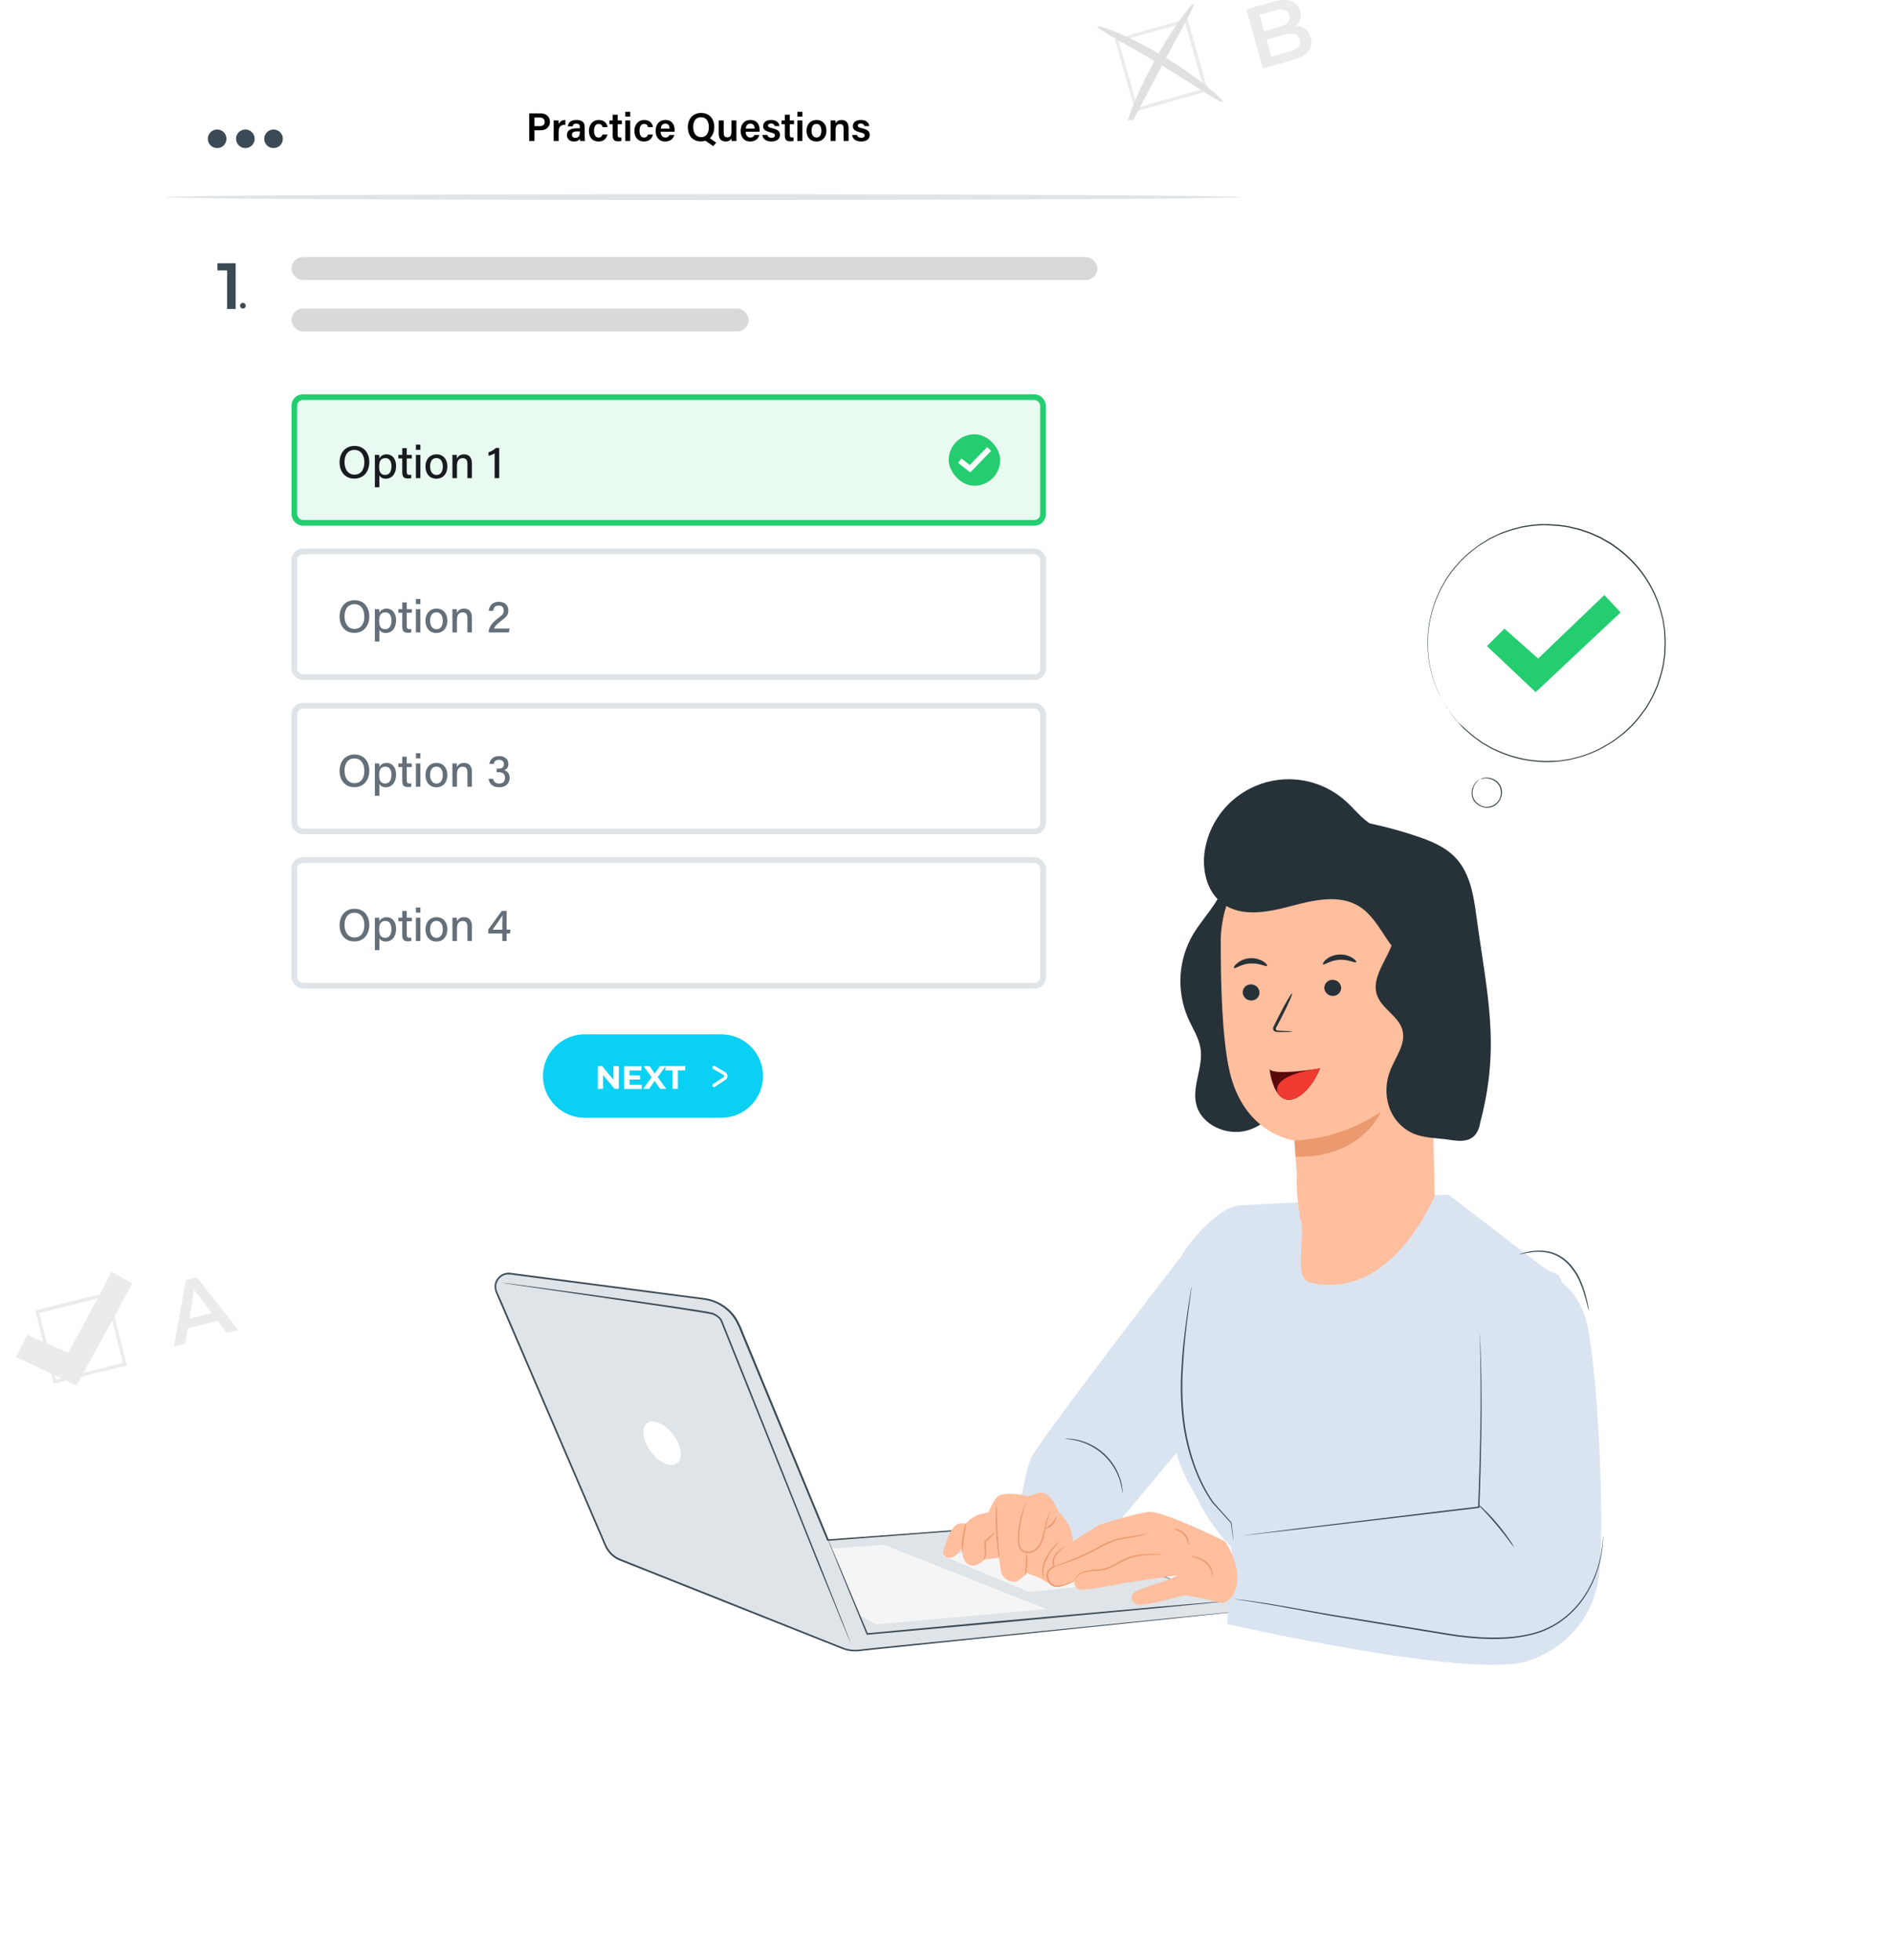<svg xmlns="http://www.w3.org/2000/svg" width="308" height="319" viewBox="0 0 308 319" fill="none">
    <path d="M280 86.686L270.993 79.399Z" fill="white"/>
    <path d="M35.406 214.94L30.558 216.154L30.163 218.637L28.302 219.105L30.245 208.324L32.017 207.88L38.8 216.471L36.914 216.947L35.406 214.94ZM34.46 213.677L31.572 209.898L30.836 214.581L34.46 213.677Z" fill="#EBEBEB"/>
    <path d="M20.643 222.186L8.725 225.177L5.743 213.264L17.658 210.28L20.643 222.186ZM9.118 224.523L19.989 221.8L17.27 210.95L6.4 213.677L9.118 224.523Z" fill="#EBEBEB"/>
    <path d="M2.587 220.823L4.408 217.24L11.137 220.157L18.154 206.979L21.547 208.855L12.456 225.485L2.587 220.823Z" fill="#EBEBEB"/>
    <path d="M213.287 6.107C213.756 7.753 212.748 9.081 210.258 9.78L205.472 11.13L202.777 1.526L207.288 0.252C209.595 -0.399 211.11 0.252 211.541 1.747C211.679 2.175 211.693 2.634 211.58 3.07C211.467 3.506 211.233 3.901 210.905 4.209C211.458 4.212 211.995 4.401 212.427 4.745C212.859 5.09 213.162 5.57 213.287 6.107V6.107ZM204.933 2.419L205.687 5.07L208.215 4.354C209.455 4.005 210.032 3.365 209.784 2.489C209.536 1.612 208.706 1.354 207.466 1.704L204.933 2.419ZM211.439 6.435C211.164 5.478 210.312 5.258 208.965 5.64L206.081 6.457L206.862 9.226L209.752 8.409C211.099 8.027 211.708 7.398 211.439 6.435V6.435Z" fill="#EBEBEB"/>
    <path d="M184.724 18.163L181.377 6.371L193.197 3.031L196.544 14.823L184.724 18.163ZM182.029 6.742L185.08 17.496L195.86 14.447L192.804 3.693L182.029 6.742Z" fill="#EBEBEB"/>
    <path d="M183.113 21.356C182.762 21.216 184.46 16.178 187.559 10.414C190.659 4.649 193.914 0.433 194.216 0.648C194.518 0.864 191.845 5.375 188.826 11.075C185.808 16.775 183.479 21.507 183.113 21.356Z" fill="#E0E0E0"/>
    <path d="M198.965 16.619C198.712 16.936 194.373 13.844 188.757 10.478C183.14 7.112 178.386 4.698 178.548 4.326C178.71 3.955 183.787 5.838 189.479 9.279C195.171 12.72 199.202 16.334 198.965 16.619Z" fill="#E0E0E0"/>
    <path d="M201.947 260.616L164.104 248.495C164.003 248.464 163.897 248.451 163.791 248.458L134.685 250.609C129.57 238.241 123.161 222.781 120.245 215.721C119.759 214.564 118.977 213.554 117.975 212.794C116.974 212.034 115.79 211.551 114.543 211.392L83.022 207.284C82.647 207.239 82.267 207.292 81.919 207.44C81.572 207.587 81.269 207.822 81.042 208.123C80.814 208.423 80.67 208.778 80.623 209.152C80.576 209.526 80.628 209.905 80.774 210.252L98.523 251.544C98.758 252.092 99.105 252.585 99.541 252.993C99.977 253.4 100.493 253.712 101.057 253.91L137.111 268.262C137.935 268.59 138.827 268.708 139.709 268.606L142.015 268.353C150.003 267.52 189.448 263.514 201.785 262.223C201.981 262.213 202.166 262.134 202.308 261.999C202.45 261.864 202.538 261.683 202.558 261.489C202.578 261.294 202.527 261.099 202.415 260.939C202.302 260.779 202.137 260.664 201.947 260.616V260.616Z" fill="#DFE4E8"/>
    <path d="M201.948 260.618C202.074 260.658 202.189 260.728 202.283 260.822C202.377 260.915 202.447 261.03 202.487 261.155C202.536 261.314 202.537 261.484 202.49 261.644C202.443 261.804 202.351 261.946 202.223 262.053C202.053 262.184 201.845 262.256 201.63 262.258L200.919 262.333L192.063 263.269L159.486 266.651L148.706 267.769L142.966 268.361L140.017 268.678C138.996 268.837 137.951 268.716 136.993 268.329L112.878 258.746L106.437 256.181L103.155 254.88L101.5 254.224C101.225 254.106 100.961 254.009 100.665 253.885C100.383 253.761 100.115 253.606 99.867 253.423C99.368 253.054 98.95 252.588 98.638 252.052C98.336 251.514 98.142 250.949 97.894 250.396L96.455 247.056C95.489 244.819 94.516 242.559 93.539 240.276C89.621 231.134 85.557 221.713 81.401 212.045L80.829 210.717C80.588 210.275 80.464 209.779 80.468 209.276C80.499 208.763 80.701 208.276 81.042 207.891C81.383 207.506 81.843 207.246 82.35 207.152C82.474 207.125 82.603 207.152 82.732 207.114L83.104 207.141L83.816 207.238L85.233 207.421L88.058 207.786L99.204 209.244L110.092 210.663L112.787 211.013C113.676 211.147 114.566 211.206 115.482 211.416C117.252 211.871 118.79 212.968 119.794 214.492C120.243 215.251 120.62 216.05 120.92 216.879C121.251 217.682 121.582 218.482 121.912 219.278L123.869 224.015L127.685 233.242C130.175 239.275 132.574 245.072 134.854 250.589L134.735 250.514L163.097 248.422L163.884 248.363C164.026 248.362 164.167 248.387 164.299 248.438L164.671 248.562L166.094 249.035L168.962 249.955L174.368 251.724L183.908 254.794L197.248 259.096L200.752 260.241C201.544 260.499 201.948 260.639 201.948 260.639C201.948 260.639 201.539 260.521 200.741 260.274L197.227 259.166L183.881 254.896L174.335 251.853L168.891 250.111L166.024 249.196L164.552 248.729C164.321 248.634 164.078 248.571 163.83 248.54L163.043 248.6L134.686 250.75H134.606L134.568 250.67C132.283 245.158 129.884 239.378 127.383 233.334L123.561 224.106C122.915 222.543 122.261 220.964 121.6 219.369C121.271 218.573 120.937 217.756 120.608 216.971C120.312 216.159 119.942 215.376 119.503 214.632C118.54 213.168 117.067 212.114 115.369 211.674C114.528 211.47 113.622 211.405 112.738 211.276L110.043 210.927L99.15 209.512L88.004 208.061L85.174 207.695L83.756 207.507C83.302 207.415 82.838 207.386 82.376 207.421C81.933 207.505 81.53 207.734 81.231 208.072C80.933 208.41 80.755 208.837 80.727 209.287C80.724 209.748 80.841 210.202 81.067 210.604L81.654 211.932L93.787 240.168C94.768 242.448 95.738 244.708 96.698 246.949C97.183 248.067 97.657 249.18 98.137 250.288C98.379 250.826 98.59 251.417 98.87 251.901C99.16 252.405 99.553 252.843 100.023 253.186C100.257 253.358 100.508 253.504 100.773 253.622C101.031 253.735 101.312 253.837 101.592 253.95L103.247 254.611L106.524 255.918L112.992 258.483L137.096 268.092C138.017 268.469 139.023 268.586 140.006 268.431L142.96 268.114L148.7 267.533L159.48 266.457L192.068 263.161L200.93 262.274L201.641 262.209C201.847 262.209 202.047 262.143 202.212 262.021C202.335 261.92 202.425 261.785 202.472 261.633C202.519 261.481 202.521 261.319 202.477 261.166C202.425 260.976 202.301 260.814 202.132 260.714C202.013 260.645 201.948 260.623 201.948 260.618Z" fill="#3B4A54"/>
    <path d="M153.245 253.143L167.437 259.069L185.122 257.23L170.251 251.105L153.245 253.143Z" fill="#F5F5F5"/>
    <path d="M142.544 264.344L170.248 261.849L143.794 251.385L135.289 252.025L139.784 262.844L142.544 264.344Z" fill="#F5F5F5"/>
    <path d="M199.206 260.601L199.017 260.633L198.451 260.703L196.295 260.923L188.286 261.703L161.875 264.161L141.112 266.032H141.026L140.994 265.951L136.396 254.761L135.135 251.632C134.995 251.273 134.887 250.999 134.811 250.809C134.772 250.714 134.738 250.617 134.709 250.519C134.709 250.519 134.757 250.61 134.844 250.793L135.199 251.605L136.52 254.707C137.652 257.396 139.269 261.241 141.209 265.865L141.091 265.79L161.848 263.87L188.286 261.493L196.279 260.816L198.435 260.644L199.001 260.606L199.206 260.601Z" fill="#3B4A54"/>
    <g filter="url(#filter0_d_318_14219)">
        <path d="M199 12.089H29.756C27.701 12.089 26.036 13.754 26.036 15.809V185.983C26.036 188.037 27.701 189.703 29.756 189.703H199C201.055 189.703 202.72 188.037 202.72 185.983V15.809C202.72 13.754 201.055 12.089 199 12.089Z" fill="white"/>
    </g>
    <path d="M86.104 22.948H86.95V21.21H87.887C88.772 21.21 89.475 20.755 89.475 19.811C89.475 18.965 88.844 18.444 87.913 18.444H86.104V22.948ZM86.95 19.127H87.822C88.271 19.127 88.623 19.335 88.623 19.83C88.623 20.312 88.304 20.527 87.796 20.527H86.95V19.127ZM90.087 22.948H90.894V21.431C90.894 20.54 91.311 20.299 91.987 20.305V19.524C91.421 19.531 91.05 19.817 90.894 20.221C90.894 19.993 90.887 19.68 90.874 19.602H90.08C90.087 19.85 90.087 20.13 90.087 20.507V22.948ZM95.133 20.657C95.133 19.876 94.658 19.531 93.786 19.524C92.79 19.518 92.445 20.019 92.399 20.566H93.174C93.22 20.318 93.311 20.117 93.753 20.117C94.255 20.117 94.339 20.39 94.339 20.65V20.878H93.832C92.849 20.878 92.243 21.23 92.243 21.985C92.243 22.499 92.582 23.026 93.382 23.026C93.994 23.026 94.235 22.785 94.352 22.584C94.359 22.707 94.378 22.877 94.404 22.948H95.179C95.159 22.864 95.133 22.441 95.133 22.128V20.657ZM94.346 21.484C94.346 21.978 94.261 22.434 93.597 22.434C93.239 22.434 93.057 22.213 93.057 21.939C93.057 21.562 93.317 21.386 93.91 21.386H94.346V21.484ZM98.035 21.887C97.938 22.187 97.743 22.388 97.391 22.388C96.922 22.388 96.649 21.998 96.649 21.269C96.649 20.585 96.916 20.169 97.397 20.169C97.801 20.169 97.977 20.39 98.042 20.689H98.836C98.81 20.292 98.485 19.524 97.417 19.524C96.402 19.524 95.822 20.325 95.822 21.295C95.822 22.323 96.369 23.026 97.371 23.026C98.322 23.026 98.712 22.447 98.836 21.887H98.035ZM99.156 20.221H99.69V22.096C99.69 22.668 99.911 22.994 100.516 22.994C100.699 22.994 100.933 22.987 101.102 22.929V22.362C101.024 22.375 100.926 22.375 100.861 22.375C100.575 22.375 100.497 22.258 100.497 21.978V20.221H101.18V19.602H100.497V18.672H99.69V19.602H99.156V20.221ZM101.732 22.948H102.54V19.602H101.732V22.948ZM102.54 18.977V18.19H101.732V18.977H102.54ZM105.435 21.887C105.337 22.187 105.142 22.388 104.79 22.388C104.322 22.388 104.048 21.998 104.048 21.269C104.048 20.585 104.315 20.169 104.797 20.169C105.2 20.169 105.376 20.39 105.441 20.689H106.235C106.209 20.292 105.884 19.524 104.816 19.524C103.801 19.524 103.222 20.325 103.222 21.295C103.222 22.323 103.768 23.026 104.771 23.026C105.721 23.026 106.112 22.447 106.235 21.887H105.435ZM109.752 21.445C109.765 21.347 109.765 21.269 109.765 21.158C109.765 20.364 109.387 19.524 108.261 19.524C107.207 19.524 106.68 20.286 106.68 21.321C106.68 22.193 107.142 23.026 108.222 23.026C109.231 23.026 109.596 22.388 109.719 21.972H108.906C108.815 22.187 108.678 22.382 108.248 22.382C107.747 22.382 107.493 21.946 107.493 21.445H109.752ZM107.513 20.93C107.558 20.455 107.76 20.117 108.255 20.117C108.75 20.117 108.945 20.481 108.951 20.93H107.513ZM114.094 18.379C112.708 18.379 111.913 19.394 111.913 20.696C111.913 21.985 112.649 23.013 114.035 23.013C114.309 23.013 114.556 22.974 114.778 22.903L116.04 23.781L116.535 23.215L115.494 22.493C115.975 22.056 116.216 21.392 116.216 20.677C116.216 19.316 115.396 18.379 114.094 18.379ZM114.055 19.075C114.947 19.075 115.337 19.798 115.337 20.689C115.337 21.549 114.992 22.317 114.068 22.317C113.209 22.317 112.786 21.588 112.786 20.677C112.786 19.772 113.17 19.075 114.055 19.075ZM119.815 19.602H119.008V21.373C119.008 22.089 118.812 22.356 118.324 22.356C117.868 22.356 117.751 22.017 117.751 21.627V19.602H116.944V21.79C116.944 22.655 117.413 23.026 118.057 23.026C118.513 23.026 118.819 22.87 119.008 22.525C119.014 22.668 119.021 22.857 119.034 22.948H119.821C119.815 22.681 119.815 22.297 119.815 21.972V19.602ZM123.585 21.445C123.598 21.347 123.598 21.269 123.598 21.158C123.598 20.364 123.22 19.524 122.094 19.524C121.039 19.524 120.512 20.286 120.512 21.321C120.512 22.193 120.974 23.026 122.055 23.026C123.064 23.026 123.428 22.388 123.552 21.972H122.738C122.647 22.187 122.51 22.382 122.081 22.382C121.58 22.382 121.326 21.946 121.326 21.445H123.585ZM121.345 20.93C121.391 20.455 121.593 20.117 122.087 20.117C122.582 20.117 122.777 20.481 122.784 20.93H121.345ZM124.046 21.959C124.124 22.551 124.54 23.026 125.51 23.026C126.467 23.026 126.903 22.545 126.903 21.985C126.903 21.49 126.727 21.119 125.647 20.872C125.081 20.735 124.963 20.637 124.963 20.449C124.963 20.273 125.074 20.104 125.439 20.104C125.901 20.104 126.011 20.364 126.044 20.52H126.819C126.786 20.058 126.435 19.524 125.471 19.524C124.514 19.524 124.169 20.026 124.169 20.514C124.169 20.976 124.352 21.301 125.4 21.555C125.927 21.685 126.077 21.79 126.077 22.043C126.077 22.278 125.927 22.427 125.536 22.427C125.152 22.427 124.918 22.258 124.84 21.959H124.046ZM127.164 20.221H127.698V22.096C127.698 22.668 127.919 22.994 128.525 22.994C128.707 22.994 128.941 22.987 129.111 22.929V22.362C129.032 22.375 128.935 22.375 128.87 22.375C128.583 22.375 128.505 22.258 128.505 21.978V20.221H129.189V19.602H128.505V18.672H127.698V19.602H127.164V20.221ZM129.741 22.948H130.548V19.602H129.741V22.948ZM130.548 18.977V18.19H129.741V18.977H130.548ZM132.87 19.524C131.829 19.524 131.223 20.266 131.223 21.282C131.223 22.284 131.816 23.026 132.831 23.026C133.879 23.026 134.465 22.265 134.465 21.269C134.465 20.221 133.84 19.524 132.87 19.524ZM132.838 20.169C133.358 20.169 133.638 20.559 133.638 21.282C133.638 21.959 133.358 22.382 132.851 22.382C132.349 22.382 132.044 21.952 132.044 21.275C132.044 20.546 132.343 20.169 132.838 20.169ZM135.151 22.948H135.958V21.113C135.958 20.494 136.192 20.188 136.667 20.188C137.11 20.188 137.26 20.488 137.26 20.904V22.948H138.067V20.813C138.067 19.954 137.611 19.524 136.954 19.524C136.348 19.524 136.075 19.837 135.958 20.071C135.958 19.967 135.945 19.694 135.925 19.602H135.144C135.151 19.856 135.151 20.156 135.151 20.442V22.948ZM138.647 21.959C138.725 22.551 139.142 23.026 140.112 23.026C141.069 23.026 141.505 22.545 141.505 21.985C141.505 21.49 141.329 21.119 140.249 20.872C139.682 20.735 139.565 20.637 139.565 20.449C139.565 20.273 139.676 20.104 140.04 20.104C140.502 20.104 140.613 20.364 140.646 20.52H141.42C141.388 20.058 141.036 19.524 140.073 19.524C139.116 19.524 138.771 20.026 138.771 20.514C138.771 20.976 138.953 21.301 140.001 21.555C140.528 21.685 140.678 21.79 140.678 22.043C140.678 22.278 140.528 22.427 140.138 22.427C139.754 22.427 139.52 22.258 139.441 21.959H138.647Z" fill="black"/>
    <path d="M35.331 24.099C36.168 24.099 36.846 23.423 36.846 22.588C36.846 21.754 36.168 21.077 35.331 21.077C34.495 21.077 33.817 21.754 33.817 22.588C33.817 23.423 34.495 24.099 35.331 24.099Z" fill="#3B4A54"/>
    <path d="M39.922 24.099C40.758 24.099 41.436 23.423 41.436 22.588C41.436 21.754 40.758 21.077 39.922 21.077C39.085 21.077 38.407 21.754 38.407 22.588C38.407 23.423 39.085 24.099 39.922 24.099Z" fill="#3B4A54"/>
    <path d="M44.507 24.099C45.343 24.099 46.021 23.423 46.021 22.588C46.021 21.754 45.343 21.077 44.507 21.077C43.67 21.077 42.992 21.754 42.992 22.588C42.992 23.423 43.67 24.099 44.507 24.099Z" fill="#3B4A54"/>
    <path d="M201.79 32.081C201.79 32.331 162.653 32.546 114.382 32.546C66.11 32.546 26.966 32.331 26.966 32.081C26.966 31.831 66.097 31.616 114.382 31.616C162.667 31.616 201.79 31.831 201.79 32.081Z" fill="#DFE4E8"/>
    <path d="M117.339 181.909H95.148C94.254 181.909 93.368 181.733 92.542 181.391C91.716 181.049 90.965 180.549 90.333 179.917C89.701 179.286 89.199 178.537 88.858 177.712C88.516 176.888 88.34 176.004 88.341 175.112C88.341 173.311 89.058 171.583 90.335 170.309C91.611 169.036 93.343 168.32 95.148 168.32H117.339C119.145 168.32 120.876 169.036 122.153 170.309C123.429 171.583 124.147 173.311 124.147 175.112V175.112C124.147 176.004 123.972 176.888 123.63 177.712C123.288 178.537 122.787 179.286 122.155 179.917C121.522 180.549 120.772 181.049 119.945 181.391C119.119 181.733 118.233 181.909 117.339 181.909V181.909Z" fill="#0AD0F4"/>
    <path d="M100.689 173.497V177.191H99.983L98.118 174.949V177.191H97.272V173.497H97.978L99.816 175.739V173.497H100.689Z" fill="white"/>
    <path d="M104.43 176.531V177.22H101.562V173.525H104.36V174.214H102.43V175.015H104.15V175.676H102.43V176.531H104.43Z" fill="white"/>
    <path d="M107.403 177.191L106.508 175.911L105.63 177.191H104.649L106.018 175.315L104.719 173.497H105.689L106.541 174.696L107.376 173.497H108.303L107.01 175.282L108.395 177.191H107.403Z" fill="white"/>
    <path d="M109.435 174.196H108.25V173.497H111.484V174.196H110.298V177.191H109.435V174.196Z" fill="white"/>
    <path d="M116.169 176.912C116.124 176.912 116.079 176.9 116.04 176.879C116 176.857 115.967 176.826 115.942 176.789C115.903 176.729 115.889 176.657 115.903 176.588C115.917 176.518 115.959 176.457 116.018 176.418L117.737 175.272C117.764 175.255 117.787 175.231 117.802 175.203C117.817 175.175 117.824 175.143 117.823 175.111C117.823 175.078 117.815 175.046 117.799 175.018C117.783 174.99 117.76 174.966 117.732 174.95L116.028 173.944C115.968 173.907 115.925 173.848 115.908 173.779C115.891 173.711 115.902 173.639 115.938 173.578C115.974 173.517 116.033 173.473 116.101 173.455C116.169 173.437 116.242 173.447 116.303 173.482L118.007 174.482C118.113 174.546 118.201 174.635 118.264 174.742C118.327 174.849 118.361 174.97 118.364 175.094C118.367 175.218 118.339 175.34 118.282 175.45C118.226 175.561 118.142 175.655 118.039 175.724L116.319 176.864C116.275 176.894 116.223 176.911 116.169 176.912V176.912Z" fill="white"/>
    <rect x="47.889" y="64.63" width="121.819" height="20.458" rx="1.395" fill="#E9FAF1" stroke="#25CD71" stroke-width="0.93"/>
    <g clip-path="url(#clip0_318_14219)">
        <rect x="154.364" y="70.675" width="8.369" height="8.369" rx="4.185" fill="#25CD71"/>
        <path d="M156.158 74.968L157.825 76.276L160.941 73.065" stroke="white" stroke-width="0.897"/>
    </g>
    <path d="M57.698 72.57C56.128 72.57 55.25 73.745 55.25 75.233C55.25 76.713 56.098 77.889 57.638 77.889C59.275 77.889 60.086 76.632 60.086 75.203C60.086 73.656 59.163 72.57 57.698 72.57ZM57.668 73.217C58.769 73.217 59.282 74.124 59.282 75.218C59.282 76.282 58.828 77.242 57.668 77.242C56.597 77.242 56.054 76.304 56.054 75.211C56.054 74.124 56.545 73.217 57.668 73.217ZM61.722 79.295V77.376C61.886 77.658 62.198 77.904 62.793 77.904C63.709 77.904 64.445 77.175 64.445 75.821C64.445 74.668 63.805 73.939 62.927 73.939C62.295 73.939 61.916 74.236 61.722 74.601C61.722 74.377 61.707 74.147 61.692 74.028H60.986C60.993 74.325 60.993 74.638 60.993 74.95V79.295H61.722ZM63.694 75.85C63.694 76.751 63.344 77.294 62.674 77.294C61.931 77.294 61.685 76.78 61.685 75.917C61.685 75.025 61.975 74.549 62.727 74.549C63.344 74.549 63.694 75.069 63.694 75.85ZM64.811 74.608H65.451V76.907C65.451 77.547 65.704 77.867 66.329 77.867C66.514 77.867 66.745 77.859 66.916 77.8V77.257C66.82 77.286 66.693 77.286 66.604 77.286C66.269 77.286 66.18 77.115 66.18 76.758V74.608H66.998V74.028H66.18V72.927H65.451V74.028H64.811V74.608ZM67.67 77.814H68.399V74.028H67.67V77.814ZM68.399 73.202V72.361H67.67V73.202H68.399ZM71.033 73.939C69.88 73.939 69.225 74.802 69.225 75.925C69.225 77.063 69.888 77.904 70.989 77.904C72.157 77.904 72.789 77.018 72.789 75.91C72.789 74.727 72.097 73.939 71.033 73.939ZM71.004 74.541C71.673 74.541 72.045 75.084 72.045 75.925C72.045 76.758 71.673 77.301 71.018 77.301C70.371 77.301 69.977 76.728 69.977 75.917C69.977 75.069 70.334 74.541 71.004 74.541ZM73.612 77.814H74.349V75.791C74.349 75.047 74.624 74.556 75.286 74.556C75.844 74.556 76.052 74.928 76.052 75.471V77.814H76.781V75.382C76.781 74.385 76.238 73.939 75.517 73.939C74.803 73.939 74.49 74.311 74.349 74.623C74.349 74.511 74.334 74.139 74.319 74.028H73.605C73.612 74.318 73.612 74.653 73.612 74.98V77.814ZM81.225 77.814V72.897H80.682C80.354 73.217 79.886 73.492 79.491 73.589V74.169C79.759 74.124 80.243 73.946 80.481 73.782V77.814H81.225Z" fill="#181B1F"/>
    <rect x="47.889" y="89.736" width="121.819" height="20.458" rx="1.395" fill="white" stroke="#DFE4E8" stroke-width="0.93"/>
    <path d="M57.698 97.676C56.129 97.676 55.251 98.852 55.251 100.339C55.251 101.82 56.099 102.995 57.639 102.995C59.275 102.995 60.086 101.738 60.086 100.31C60.086 98.762 59.164 97.676 57.698 97.676ZM57.668 98.323C58.769 98.323 59.283 99.231 59.283 100.325C59.283 101.388 58.829 102.348 57.668 102.348C56.597 102.348 56.054 101.411 56.054 100.317C56.054 99.231 56.545 98.323 57.668 98.323ZM61.723 104.401V102.482C61.886 102.765 62.199 103.01 62.794 103.01C63.709 103.01 64.445 102.281 64.445 100.927C64.445 99.774 63.806 99.045 62.928 99.045C62.295 99.045 61.916 99.343 61.723 99.707C61.723 99.484 61.708 99.253 61.693 99.134H60.986C60.994 99.432 60.994 99.744 60.994 100.057V104.401H61.723ZM63.694 100.957C63.694 101.857 63.344 102.4 62.675 102.4C61.931 102.4 61.685 101.887 61.685 101.024C61.685 100.131 61.976 99.655 62.727 99.655C63.344 99.655 63.694 100.176 63.694 100.957ZM64.811 99.715H65.451V102.013C65.451 102.653 65.704 102.973 66.329 102.973C66.515 102.973 66.746 102.966 66.917 102.906V102.363C66.82 102.393 66.694 102.393 66.604 102.393C66.269 102.393 66.18 102.222 66.18 101.865V99.715H66.999V99.134H66.18V98.033H65.451V99.134H64.811V99.715ZM67.67 102.921H68.399V99.134H67.67V102.921ZM68.399 98.308V97.468H67.67V98.308H68.399ZM71.034 99.045C69.881 99.045 69.226 99.908 69.226 101.031C69.226 102.17 69.888 103.01 70.989 103.01C72.157 103.01 72.789 102.125 72.789 101.016C72.789 99.834 72.098 99.045 71.034 99.045ZM71.004 99.648C71.674 99.648 72.046 100.191 72.046 101.031C72.046 101.865 71.674 102.408 71.019 102.408C70.372 102.408 69.977 101.835 69.977 101.024C69.977 100.176 70.334 99.648 71.004 99.648ZM73.613 102.921H74.349V100.897C74.349 100.153 74.625 99.662 75.287 99.662C75.845 99.662 76.053 100.034 76.053 100.578V102.921H76.782V100.488C76.782 99.491 76.239 99.045 75.517 99.045C74.803 99.045 74.491 99.417 74.349 99.729C74.349 99.618 74.335 99.246 74.32 99.134H73.605C73.613 99.424 73.613 99.759 73.613 100.087V102.921ZM82.802 102.921L82.906 102.289H80.385C80.496 101.939 80.838 101.574 81.501 101.069C82.401 100.384 82.713 100.079 82.713 99.343C82.713 98.651 82.289 97.936 81.158 97.936C80.139 97.936 79.603 98.576 79.522 99.409H80.236C80.332 98.844 80.585 98.539 81.158 98.539C81.716 98.539 81.962 98.881 81.962 99.365C81.962 99.878 81.753 100.072 80.987 100.652C79.968 101.418 79.514 102.14 79.514 102.876V102.921H82.802Z" fill="#646F79"/>
    <rect x="47.89" y="114.845" width="121.819" height="20.458" rx="1.395" fill="white" stroke="#DFE4E8" stroke-width="0.93"/>
    <path d="M57.699 122.785C56.129 122.785 55.251 123.96 55.251 125.448C55.251 126.928 56.099 128.104 57.639 128.104C59.276 128.104 60.087 126.846 60.087 125.418C60.087 123.871 59.164 122.785 57.699 122.785ZM57.669 123.432C58.77 123.432 59.283 124.339 59.283 125.433C59.283 126.497 58.829 127.456 57.669 127.456C56.598 127.456 56.055 126.519 56.055 125.426C56.055 124.339 56.545 123.432 57.669 123.432ZM61.723 129.51V127.59C61.887 127.873 62.199 128.119 62.794 128.119C63.709 128.119 64.446 127.39 64.446 126.036C64.446 124.882 63.806 124.153 62.928 124.153C62.296 124.153 61.917 124.451 61.723 124.816C61.723 124.592 61.708 124.362 61.693 124.243H60.987C60.994 124.54 60.994 124.853 60.994 125.165V129.51H61.723ZM63.695 126.065C63.695 126.965 63.345 127.509 62.675 127.509C61.931 127.509 61.686 126.995 61.686 126.132C61.686 125.24 61.976 124.763 62.727 124.763C63.345 124.763 63.695 125.284 63.695 126.065ZM64.812 124.823H65.452V127.122C65.452 127.761 65.705 128.081 66.329 128.081C66.516 128.081 66.746 128.074 66.917 128.014V127.471C66.82 127.501 66.694 127.501 66.605 127.501C66.27 127.501 66.181 127.33 66.181 126.973V124.823H66.999V124.243H66.181V123.142H65.452V124.243H64.812V124.823ZM67.671 128.029H68.4V124.243H67.671V128.029ZM68.4 123.417V122.576H67.671V123.417H68.4ZM71.034 124.153C69.881 124.153 69.227 125.016 69.227 126.14C69.227 127.278 69.889 128.119 70.99 128.119C72.158 128.119 72.79 127.233 72.79 126.125C72.79 124.942 72.098 124.153 71.034 124.153ZM71.004 124.756C71.674 124.756 72.046 125.299 72.046 126.14C72.046 126.973 71.674 127.516 71.019 127.516C70.372 127.516 69.978 126.943 69.978 126.132C69.978 125.284 70.335 124.756 71.004 124.756ZM73.613 128.029H74.35V126.006C74.35 125.262 74.625 124.771 75.287 124.771C75.845 124.771 76.053 125.143 76.053 125.686V128.029H76.782V125.597C76.782 124.6 76.239 124.153 75.518 124.153C74.804 124.153 74.491 124.525 74.35 124.838C74.35 124.726 74.335 124.354 74.32 124.243H73.606C73.613 124.533 73.613 124.868 73.613 125.195V128.029ZM80.333 124.317C80.415 123.953 80.616 123.648 81.189 123.648C81.702 123.648 81.985 123.938 81.985 124.354C81.985 124.853 81.717 125.083 81.107 125.083H80.794V125.671H81.159C81.806 125.671 82.171 125.969 82.171 126.579C82.171 127.085 81.888 127.523 81.226 127.523C80.623 127.523 80.311 127.159 80.221 126.742H79.5C79.567 127.397 80.043 128.119 81.196 128.119C82.453 128.119 82.922 127.345 82.922 126.579C82.922 125.842 82.49 125.492 82.074 125.351V125.336C82.364 125.225 82.721 124.92 82.721 124.325C82.721 123.67 82.252 123.045 81.211 123.045C80.132 123.045 79.701 123.714 79.626 124.317H80.333Z" fill="#646F79"/>
    <rect x="47.89" y="139.952" width="121.819" height="20.458" rx="1.395" fill="white" stroke="#DFE4E8" stroke-width="0.93"/>
    <path d="M57.699 147.892C56.129 147.892 55.252 149.067 55.252 150.555C55.252 152.036 56.1 153.211 57.64 153.211C59.276 153.211 60.087 151.954 60.087 150.526C60.087 148.978 59.165 147.892 57.699 147.892ZM57.669 148.539C58.77 148.539 59.284 149.447 59.284 150.54C59.284 151.604 58.83 152.564 57.669 152.564C56.598 152.564 56.055 151.627 56.055 150.533C56.055 149.447 56.546 148.539 57.669 148.539ZM61.724 154.617V152.698C61.887 152.98 62.2 153.226 62.795 153.226C63.71 153.226 64.446 152.497 64.446 151.143C64.446 149.99 63.807 149.261 62.929 149.261C62.297 149.261 61.917 149.558 61.724 149.923C61.724 149.7 61.709 149.469 61.694 149.35H60.987C60.995 149.648 60.995 149.96 60.995 150.273V154.617H61.724ZM63.695 151.173C63.695 152.073 63.345 152.616 62.676 152.616C61.932 152.616 61.686 152.103 61.686 151.24C61.686 150.347 61.977 149.871 62.728 149.871C63.345 149.871 63.695 150.392 63.695 151.173ZM64.812 149.93H65.452V152.229C65.452 152.869 65.705 153.189 66.33 153.189C66.516 153.189 66.747 153.181 66.918 153.122V152.579C66.821 152.609 66.695 152.609 66.605 152.609C66.27 152.609 66.181 152.437 66.181 152.08V149.93H67V149.35H66.181V148.249H65.452V149.35H64.812V149.93ZM67.671 153.137H68.4V149.35H67.671V153.137ZM68.4 148.524V147.684H67.671V148.524H68.4ZM71.035 149.261C69.882 149.261 69.227 150.124 69.227 151.247C69.227 152.385 69.889 153.226 70.99 153.226C72.158 153.226 72.79 152.341 72.79 151.232C72.79 150.049 72.099 149.261 71.035 149.261ZM71.005 149.863C71.674 149.863 72.046 150.406 72.046 151.247C72.046 152.08 71.674 152.623 71.02 152.623C70.373 152.623 69.978 152.051 69.978 151.24C69.978 150.392 70.335 149.863 71.005 149.863ZM73.614 153.137H74.35V151.113C74.35 150.369 74.626 149.878 75.288 149.878C75.846 149.878 76.054 150.25 76.054 150.793V153.137H76.783V150.704C76.783 149.707 76.24 149.261 75.518 149.261C74.804 149.261 74.492 149.633 74.35 149.945C74.35 149.834 74.335 149.462 74.321 149.35H73.606C73.614 149.64 73.614 149.975 73.614 150.302V153.137ZM82.431 153.137V151.909H82.975L83.056 151.292H82.431V148.242H81.643L79.448 151.255V151.909H81.732V153.137H82.431ZM81.732 151.292H80.147C80.661 150.57 81.554 149.335 81.754 148.948C81.74 149.268 81.732 149.715 81.732 150.124V151.292Z" fill="#646F79"/>
    <path d="M38.345 42.843V50.282H36.953V44.005H35.377V42.843H38.345Z" fill="#3B4A54"/>
    <path d="M39.056 49.751C39.056 49.69 39.068 49.63 39.091 49.573C39.114 49.517 39.149 49.465 39.192 49.422C39.235 49.379 39.286 49.345 39.343 49.322C39.399 49.298 39.46 49.286 39.521 49.286C39.582 49.286 39.642 49.298 39.699 49.322C39.755 49.345 39.806 49.379 39.849 49.422C39.893 49.465 39.927 49.517 39.95 49.573C39.974 49.63 39.986 49.69 39.986 49.751C39.986 49.812 39.974 49.873 39.95 49.929C39.927 49.985 39.893 50.037 39.849 50.08C39.806 50.123 39.755 50.157 39.699 50.181C39.642 50.204 39.582 50.216 39.521 50.216C39.46 50.216 39.399 50.204 39.343 50.181C39.286 50.157 39.235 50.123 39.192 50.08C39.149 50.037 39.114 49.985 39.091 49.929C39.068 49.873 39.056 49.812 39.056 49.751V49.751Z" fill="#3B4A54"/>
    <rect x="47.425" y="41.846" width="131.118" height="3.72" rx="1.86" fill="#D9D9D9"/>
    <rect x="47.425" y="50.215" width="74.393" height="3.72" rx="1.86" fill="#D9D9D9"/>
    <path d="M81.692 208.78H81.929L82.63 208.861L85.325 209.21L95.21 210.555C99.382 211.135 104.373 211.835 109.865 212.646L114.091 213.297L115.169 213.48C115.347 213.507 115.536 213.55 115.708 213.593C115.8 213.593 115.897 213.631 115.989 213.657C116.443 213.84 116.856 214.112 117.201 214.459C117.341 214.607 117.453 214.781 117.53 214.969L117.74 215.507C118.867 218.314 120.031 221.223 121.228 224.197C125.992 236.107 130.299 246.894 133.425 254.713C134.972 258.611 136.223 261.773 137.096 263.967C137.516 265.042 137.845 265.903 138.077 266.494C138.185 266.774 138.265 266.989 138.325 267.15C138.355 267.223 138.38 267.299 138.4 267.376C138.362 267.306 138.328 267.234 138.298 267.161L138.023 266.51L136.993 264.01C136.104 261.816 134.837 258.67 133.22 254.782L120.996 224.299C119.799 221.325 118.635 218.416 117.508 215.609L117.298 215.072C117.233 214.913 117.14 214.767 117.023 214.641C116.782 214.38 116.491 214.17 116.166 214.023C116.086 213.984 116.003 213.95 115.918 213.921L115.66 213.856C115.487 213.819 115.315 213.781 115.121 213.754L114.043 213.566L109.817 212.905L95.178 210.754L85.303 209.318L82.608 208.92L81.913 208.807L81.692 208.78Z" fill="#3B4A54"/>
    <path d="M109.55 233.5C110.898 235.301 111.167 237.371 110.159 238.124C109.151 238.877 107.232 238.033 105.885 236.231C104.537 234.43 104.268 232.365 105.276 231.607C106.284 230.849 108.203 231.704 109.55 233.5Z" fill="white"/>
    <path d="M252.516 123.801C263.114 123.308 271.307 114.338 270.816 103.765C270.324 93.192 261.335 85.02 250.737 85.513C240.139 86.005 231.946 94.975 232.437 105.548C232.928 116.121 241.918 124.293 252.516 123.801Z" fill="white"/>
    <path d="M240.943 126.807C241.12 126.757 241.3 126.716 241.482 126.683C242 126.619 242.526 126.719 242.985 126.968C243.301 127.132 243.577 127.363 243.794 127.646C244.034 127.974 244.174 128.364 244.198 128.769C244.249 129.236 244.155 129.707 243.929 130.118C243.703 130.53 243.357 130.862 242.936 131.072C242.515 131.281 242.04 131.356 241.574 131.288C241.109 131.219 240.676 131.01 240.333 130.689C240.025 130.426 239.797 130.081 239.676 129.694C239.576 129.345 239.556 128.977 239.617 128.619C239.696 128.103 239.933 127.624 240.296 127.248C240.554 126.984 240.743 126.893 240.732 126.877C240.684 126.891 240.639 126.913 240.598 126.941C240.543 126.969 240.491 127.002 240.441 127.038C240.374 127.088 240.309 127.142 240.247 127.199C239.915 127.516 239.673 127.916 239.548 128.358C239.423 128.8 239.419 129.267 239.536 129.71C239.655 130.129 239.895 130.502 240.226 130.786C240.586 131.105 241.028 131.317 241.503 131.399C242.014 131.506 242.547 131.439 243.015 131.206C243.482 130.974 243.858 130.591 244.08 130.119C244.299 129.691 244.396 129.211 244.36 128.732C244.331 128.297 244.175 127.881 243.912 127.533C243.683 127.233 243.385 126.992 243.045 126.828C242.56 126.579 242.008 126.494 241.471 126.586C241.388 126.598 241.307 126.618 241.228 126.645C241.167 126.661 241.107 126.683 241.05 126.71C240.986 126.769 240.937 126.807 240.943 126.807Z" fill="#263238"/>
    <path d="M235.634 115.563L235.478 115.289L235.004 114.504C234.901 114.327 234.783 114.133 234.654 113.923C234.524 113.714 234.427 113.455 234.298 113.187C234.168 112.918 234.034 112.649 233.888 112.326C233.809 112.171 233.742 112.009 233.689 111.842C233.629 111.67 233.565 111.498 233.5 111.305C232.847 109.56 232.464 107.727 232.363 105.868C232.214 103.406 232.539 100.938 233.322 98.598L233.662 97.62C233.797 97.291 233.953 96.974 234.098 96.646C234.168 96.485 234.244 96.324 234.319 96.157C234.388 95.989 234.471 95.827 234.567 95.673L235.106 94.71C235.198 94.549 235.29 94.388 235.387 94.227L235.721 93.764L236.394 92.828C236.626 92.522 236.901 92.237 237.16 91.936L237.553 91.49C237.618 91.42 237.683 91.339 237.753 91.269L237.974 91.065C238.552 90.485 239.17 89.946 239.823 89.451C240.157 89.21 240.48 88.914 240.836 88.704L241.914 88.043C242.097 87.935 242.275 87.811 242.453 87.715L243.04 87.435C243.434 87.252 243.822 87.048 244.226 86.897C245.057 86.567 245.909 86.291 246.776 86.069L247.433 85.903L247.767 85.822L248.107 85.773L249.471 85.569C249.934 85.521 250.398 85.51 250.867 85.483C251.098 85.483 251.336 85.445 251.573 85.483L252.279 85.515C253.235 85.55 254.187 85.649 255.13 85.811L256.548 86.15L256.903 86.236C257.022 86.268 257.135 86.311 257.254 86.349L257.949 86.591L258.65 86.827L259.329 87.129L260.008 87.44L260.348 87.591C260.461 87.65 260.563 87.715 260.676 87.779L261.981 88.527L263.221 89.409C266.547 91.896 268.97 95.398 270.12 99.383C270.249 99.873 270.373 100.367 270.497 100.851L270.723 102.341L270.777 102.712V103.083L270.815 103.825L270.853 104.567L270.82 105.304L270.788 106.04V106.406L270.74 106.766C270.67 107.25 270.605 107.729 270.54 108.207C270.349 109.145 270.095 110.068 269.78 110.971L269.554 111.638C269.478 111.864 269.365 112.068 269.274 112.283C269.074 112.708 268.902 113.138 268.686 113.547C268.47 113.956 268.228 114.348 268.001 114.746L267.829 115.042C267.764 115.139 267.694 115.23 267.63 115.321L267.236 115.859C266.716 116.583 266.149 117.273 265.538 117.924C265.231 118.241 264.902 118.526 264.59 118.827L264.11 119.268C263.954 119.413 263.77 119.537 263.603 119.666L262.59 120.441C262.245 120.682 261.873 120.887 261.512 121.107C260.821 121.537 260.1 121.918 259.356 122.247L259.086 122.376L258.806 122.484L258.267 122.683C257.89 122.812 257.529 122.968 257.157 123.075L256.036 123.36L255.497 123.5L254.958 123.586L253.88 123.753C253.702 123.784 253.521 123.802 253.341 123.807H252.802C252.446 123.807 252.09 123.855 251.724 123.86L250.683 123.817C248.214 123.696 245.791 123.101 243.547 122.064C243.299 121.951 243.051 121.849 242.814 121.736L242.146 121.349L241.499 120.984C241.391 120.919 241.283 120.865 241.186 120.801L240.901 120.596L239.823 119.822C239.483 119.564 239.192 119.284 238.895 119.037L238.475 118.671C238.34 118.56 238.212 118.439 238.092 118.311L237.365 117.666C237.165 117.451 236.971 117.257 236.826 117.069L236.411 116.531L235.872 115.805C235.748 115.644 235.678 115.563 235.678 115.563L235.861 115.816C235.985 115.988 236.168 116.23 236.4 116.553L236.804 117.09C236.966 117.284 237.16 117.478 237.343 117.693L237.99 118.397C238.108 118.528 238.236 118.651 238.373 118.763L238.793 119.134C239.084 119.381 239.375 119.672 239.715 119.924L240.793 120.709L241.078 120.914C241.181 120.984 241.289 121.037 241.391 121.102L242.038 121.473L242.712 121.865L243.445 122.199C245.698 123.251 248.134 123.857 250.619 123.984L251.664 124.032C252.015 124.032 252.376 124 252.742 123.984L253.281 123.952C253.462 123.951 253.642 123.935 253.82 123.903L254.925 123.737L255.464 123.651L256.003 123.511L257.135 123.226C257.507 123.118 257.874 122.968 258.251 122.839L258.817 122.634C258.909 122.597 259.006 122.57 259.097 122.527L259.372 122.398C260.129 122.066 260.862 121.684 261.566 121.252C261.922 121.032 262.293 120.828 262.644 120.586L263.668 119.806C263.84 119.672 264.018 119.553 264.207 119.408L264.687 118.962C264.999 118.661 265.339 118.37 265.646 118.053C266.262 117.397 266.834 116.702 267.36 115.972C267.489 115.784 267.624 115.601 267.759 115.434C267.824 115.343 267.894 115.251 267.958 115.155L268.131 114.854L268.826 113.649C269.042 113.235 269.22 112.799 269.419 112.375C269.511 112.154 269.629 111.944 269.705 111.724L269.931 111.046C270.25 110.137 270.506 109.206 270.697 108.261C270.767 107.782 270.837 107.293 270.901 106.809L270.955 106.444V106.073L270.988 105.336L271.02 104.588L270.982 103.841L270.939 103.094V102.712L270.88 102.341L270.653 100.84C270.529 100.346 270.405 99.851 270.276 99.356C269.139 95.324 266.708 91.775 263.355 89.253L262.105 88.36L260.784 87.607C260.676 87.543 260.569 87.478 260.455 87.419L260.111 87.263L259.426 86.951L258.741 86.65L258.035 86.408L257.329 86.166L256.979 86.048L256.618 85.967C256.143 85.849 255.664 85.736 255.189 85.628C254.238 85.462 253.276 85.361 252.311 85.327L251.6 85.295C251.363 85.295 251.125 85.295 250.888 85.295C250.414 85.327 249.945 85.333 249.481 85.381L248.102 85.591L247.762 85.644C247.649 85.644 247.536 85.698 247.428 85.725L246.759 85.897C245.887 86.117 245.029 86.396 244.194 86.731C243.784 86.903 243.391 87.112 242.992 87.295L242.404 87.58C242.21 87.677 242.032 87.801 241.865 87.914L240.787 88.58C240.432 88.817 240.103 89.091 239.769 89.339C239.111 89.833 238.488 90.372 237.904 90.952L237.683 91.162C237.613 91.231 237.548 91.312 237.483 91.387C237.419 91.463 237.219 91.688 237.084 91.834C236.826 92.14 236.545 92.425 236.319 92.732L235.64 93.678L235.306 94.146C235.209 94.307 235.117 94.474 235.025 94.635L234.486 95.603C234.393 95.76 234.312 95.923 234.244 96.092L234.017 96.587C233.872 96.915 233.716 97.238 233.586 97.566C233.457 97.894 233.36 98.227 233.247 98.555C232.465 100.91 232.146 103.393 232.309 105.868C232.416 107.736 232.811 109.577 233.478 111.326L233.673 111.864C233.726 112.03 233.793 112.192 233.872 112.348L234.292 113.208C234.427 113.472 234.535 113.719 234.659 113.939L235.015 114.515L235.505 115.294C235.57 115.472 235.634 115.563 235.634 115.563Z" fill="#263238"/>
    <path d="M241.93 105.143L244.776 102.304L250.263 107.17L261.032 96.83L263.673 99.669L249.859 112.645L241.93 105.143Z" fill="#25CD71"/>
    <g filter="url(#filter1_d_318_14219)">
        <path d="M253.809 203.996C253.352 203.126 252.804 203.39 251.622 202.603L250.911 202.165L235.654 190.464L201.648 192.226C198.385 192.431 193.483 198.067 192.26 200.421C191.256 209.177 191.055 216.949 191.055 216.949C191.055 216.949 189.887 226.683 191.055 231.287C192.224 235.89 193.607 237.552 195.414 241.13C196.736 243.575 198.385 245.83 200.316 247.832L201.904 260.126L237.429 263.313L253.69 262.402C253.69 262.402 252.234 238.157 252.234 237.729C252.234 237.529 254.265 232.848 256.447 227.881C260.152 219.38 258.062 212.2 253.809 203.996Z" fill="#DAE4F1"/>
    </g>
    <g filter="url(#filter2_d_318_14219)">
        <path d="M164.594 248.092C164.772 248.092 166.547 236.122 167.711 233.404C168.806 230.841 192.26 200.417 192.26 200.417L197.782 218.174L195.414 227.672L182.635 243.011L179.025 254.129L164.594 248.092Z" fill="#DAE4F1"/>
    </g>
    <g filter="url(#filter3_d_318_14219)">
        <path d="M258.539 213.092C256.855 202.443 248.539 202.907 248.539 202.907L240.274 217.254V246.922L200.4 250.364L199.66 260.353C199.66 260.353 239.389 269.414 248.567 266.377C254.641 264.369 259.771 259.301 260.332 251.019C260.894 242.737 260.227 223.747 258.539 213.092Z" fill="#DAE4F1"/>
    </g>
    <path d="M182.676 242.993C182.56 242.315 182.407 241.643 182.219 240.981C181.719 239.39 180.816 237.955 179.598 236.813C178.38 235.672 176.887 234.863 175.264 234.465C174.589 234.314 173.906 234.199 173.219 234.119C173.407 234.097 173.597 234.097 173.785 234.119C174.297 234.14 174.805 234.207 175.305 234.32C176.97 234.688 178.505 235.498 179.746 236.665C180.988 237.832 181.889 239.312 182.356 240.949C182.5 241.44 182.598 241.943 182.648 242.451C182.68 242.63 182.689 242.812 182.676 242.993Z" fill="#3B4A54"/>
    <path d="M201.762 249.954C201.819 249.939 201.877 249.928 201.935 249.922L202.442 249.85L204.395 249.59L211.592 248.679L235.324 245.802L240.6 245.174L240.495 245.287C240.801 237.219 240.952 230.107 240.897 225.013C240.897 222.467 240.842 220.423 240.81 219.016C240.81 218.324 240.778 217.782 240.769 217.404V216.986C240.769 216.89 240.769 216.844 240.769 216.84C240.774 216.888 240.774 216.937 240.769 216.986C240.769 217.09 240.769 217.227 240.797 217.4C240.797 217.782 240.842 218.31 240.874 219.016C240.933 220.419 240.997 222.463 241.034 225.013C241.116 230.107 241.006 237.228 240.71 245.292V245.392H240.609L235.334 246.025L211.579 248.834L204.377 249.658L202.414 249.868L201.903 249.918L201.762 249.954Z" fill="#3B4A54"/>
    <path d="M260.874 249.957C260.88 250.018 260.88 250.079 260.874 250.139C260.874 250.267 260.874 250.444 260.847 250.667C260.806 251.346 260.728 252.023 260.614 252.693C260.435 253.757 260.174 254.806 259.834 255.83C259.368 257.183 258.743 258.476 257.972 259.682C257.034 261.151 255.849 262.448 254.471 263.516C252.887 264.743 251.056 265.614 249.104 266.07C248.053 266.322 246.985 266.5 245.909 266.603C244.79 266.703 243.665 266.746 242.541 266.73C240.184 266.683 237.833 266.464 235.508 266.075L222.04 263.867L216.167 262.892L211.05 261.95C207.933 261.367 205.405 260.925 203.652 260.661L201.631 260.365L201.106 260.292C201.045 260.287 200.985 260.275 200.928 260.256H201.106L201.635 260.311C202.092 260.361 202.785 260.438 203.666 260.561C205.423 260.798 207.956 261.217 211.082 261.777L216.189 262.687L222.068 263.639L235.536 265.834C237.853 266.227 240.196 266.451 242.546 266.503C243.687 266.503 244.8 266.471 245.891 266.384C246.955 266.287 248.01 266.113 249.049 265.865C250.977 265.42 252.786 264.566 254.352 263.361C255.718 262.313 256.894 261.039 257.83 259.596C258.602 258.404 259.232 257.127 259.706 255.789C260.054 254.776 260.328 253.738 260.523 252.684C260.673 251.815 260.765 251.132 260.797 250.667L260.851 250.139C260.855 250.078 260.862 250.017 260.874 249.957Z" fill="#3B4A54"/>
    <path d="M200.685 250.687C200.666 250.626 200.654 250.564 200.648 250.5C200.625 250.359 200.593 250.172 200.561 249.945C200.488 249.435 200.383 248.725 200.256 247.823V247.855L197.234 244.518C196.645 243.68 196.113 242.804 195.642 241.895C195.114 240.861 194.648 239.796 194.245 238.708C193.355 236.247 192.742 233.696 192.419 231.1C192.101 228.29 192.035 225.457 192.223 222.636C192.365 220.04 192.634 217.709 192.89 215.76C193.145 213.812 193.387 212.241 193.56 211.153L193.766 209.905C193.789 209.773 193.807 209.668 193.825 209.582C193.829 209.544 193.838 209.507 193.853 209.473C193.857 209.509 193.857 209.546 193.853 209.582C193.853 209.673 193.853 209.778 193.816 209.91C193.775 210.219 193.725 210.638 193.656 211.166C193.51 212.255 193.296 213.83 193.058 215.783C192.821 217.736 192.607 220.059 192.465 222.654C192.291 225.461 192.361 228.278 192.675 231.072C192.993 233.652 193.593 236.19 194.464 238.64C194.858 239.717 195.315 240.771 195.833 241.795C196.295 242.698 196.815 243.571 197.39 244.408L200.37 247.787L200.616 249.913C200.639 250.145 200.657 250.332 200.676 250.473C200.691 250.543 200.694 250.616 200.685 250.687Z" fill="#3B4A54"/>
    <path d="M246.346 251.794C246.045 251.461 245.769 251.107 245.52 250.733C245.022 250.064 244.324 249.153 243.507 248.184C242.69 247.214 241.919 246.362 241.348 245.761C241.021 245.45 240.716 245.115 240.436 244.76C240.807 245.017 241.15 245.313 241.458 245.643C242.242 246.398 242.984 247.196 243.68 248.033C244.382 248.865 245.038 249.733 245.647 250.633C245.919 250.996 246.153 251.385 246.346 251.794Z" fill="#3B4A54"/>
    <path d="M174.353 249.552C174.015 247.608 172.24 246.092 172.24 246.092C172.24 246.092 171.391 243.724 170.122 243.1C168.853 242.477 167.84 243.724 166.736 243.387C165.631 243.05 163.263 242.964 162.5 243.387C161.738 243.811 160.807 246.174 160.807 246.174C160.039 246.205 159.287 246.407 158.608 246.766C158.031 247.062 157.533 247.49 157.152 248.013C156.821 247.884 156.459 247.859 156.113 247.94C155.768 248.022 155.455 248.206 155.217 248.468C154.754 249.008 154.407 249.637 154.199 250.317L153.596 251.929C153.48 252.174 153.427 252.445 153.441 252.716C153.488 252.94 153.609 253.14 153.784 253.286C153.96 253.431 154.18 253.513 154.409 253.518C154.641 253.519 154.87 253.471 155.083 253.378C155.295 253.284 155.485 253.147 155.641 252.976C155.952 252.67 156.226 252.329 156.458 251.961L156.609 253.017C156.609 253.017 156.86 254.688 158.215 254.788C159.151 254.861 160.164 253.777 160.164 253.777L162.532 253.522L162.87 255.885C163.026 256.341 163.324 256.734 163.721 257.008C164.118 257.282 164.592 257.421 165.075 257.406C165.923 257.406 167.019 255.972 167.019 255.972L169.223 256.814C169.223 256.814 171.761 258.59 172.947 257.998C173.279 257.83 173.544 257.555 173.698 257.218C173.852 256.88 173.887 256.5 173.796 256.14C174.303 255.567 174.703 254.909 174.978 254.196C175.298 253.185 174.709 251.496 174.353 249.552Z" fill="#FFBE9D"/>
    <path d="M156.552 252.615C156.455 251.779 156.484 250.933 156.638 250.106C156.717 249.269 156.924 248.45 157.25 247.675C157.314 247.675 157.063 248.781 156.871 250.143C156.679 251.504 156.638 252.615 156.552 252.615Z" fill="#EB996E"/>
    <path d="M160.254 250.392C160.398 250.966 160.465 251.557 160.455 252.149C160.503 252.577 160.46 253.01 160.327 253.419C160.195 253.738 160.008 253.875 159.994 253.838C159.98 253.802 160.09 253.661 160.167 253.383C160.246 252.986 160.262 252.579 160.217 252.176C160.148 251.583 160.16 250.982 160.254 250.392Z" fill="#EB996E"/>
    <path d="M161.834 249.385C161.88 249.43 161.569 249.84 161.136 250.259C160.703 250.677 160.32 251.014 160.269 250.969C160.219 250.923 160.534 250.514 160.967 250.095C161.401 249.676 161.788 249.339 161.834 249.385Z" fill="#EB996E"/>
    <path d="M162.147 244.842C162.198 245.268 162.216 245.697 162.201 246.126C162.201 246.923 162.233 248.015 162.297 249.222C162.361 250.428 162.457 251.521 162.525 252.313C162.59 252.738 162.618 253.168 162.608 253.597C162.482 253.185 162.399 252.761 162.361 252.332C162.247 251.544 162.128 250.451 162.06 249.235C161.992 248.02 162.001 246.923 162.033 246.126C162.026 245.695 162.064 245.265 162.147 244.842Z" fill="#EB996E"/>
    <path d="M171.03 245.747C171.03 245.747 170.929 245.975 170.769 246.385C170.547 246.965 170.37 247.562 170.24 248.169C170.158 248.561 170.071 248.984 169.975 249.435C169.885 249.929 169.75 250.413 169.574 250.883C169.377 251.414 169.045 251.885 168.611 252.249C168.374 252.454 168.091 252.6 167.787 252.676C167.482 252.751 167.164 252.753 166.858 252.682C166.541 252.61 166.253 252.441 166.037 252.199C165.837 251.958 165.709 251.666 165.667 251.357C165.602 250.803 165.592 250.245 165.635 249.69C165.687 248.759 165.831 247.834 166.064 246.931C166.221 246.322 166.422 245.726 166.667 245.146C166.753 244.941 166.822 244.787 166.877 244.691C166.9 244.635 166.93 244.583 166.968 244.536C166.911 244.758 166.839 244.975 166.753 245.187C166.544 245.773 166.368 246.37 166.228 246.977C166.021 247.874 165.896 248.788 165.854 249.708C165.818 250.246 165.832 250.785 165.895 251.32C165.932 251.588 166.043 251.84 166.215 252.049C166.401 252.252 166.644 252.395 166.913 252.458C167.184 252.521 167.466 252.518 167.735 252.451C168.005 252.383 168.255 252.254 168.465 252.071C168.872 251.73 169.186 251.292 169.378 250.797C169.664 249.92 169.9 249.028 170.085 248.124C170.228 247.513 170.43 246.917 170.687 246.344C170.758 246.187 170.839 246.035 170.929 245.888C170.984 245.793 171.021 245.743 171.03 245.747Z" fill="#EB996E"/>
    <path d="M171.924 246.773C171.86 247.278 171.637 247.75 171.287 248.12C170.936 248.49 170.477 248.739 169.976 248.831C170.375 248.568 170.755 248.276 171.112 247.957C171.412 247.583 171.683 247.188 171.924 246.773Z" fill="#EB996E"/>
    <path d="M167.023 252.659C167.173 253.291 167.211 253.944 167.137 254.59C167.113 255.164 167.032 255.734 166.895 256.293V256.324C166.878 256.333 166.859 256.338 166.84 256.339C166.821 256.339 166.801 256.335 166.784 256.327C166.766 256.32 166.751 256.308 166.738 256.293C166.726 256.278 166.717 256.261 166.712 256.242C166.712 256.197 166.712 256.179 166.712 256.179C166.712 256.179 166.712 256.201 166.744 256.22C166.776 256.238 166.808 256.256 166.822 256.22L166.795 256.256C166.795 255.946 166.863 255.3 166.904 254.553C166.899 253.92 166.939 253.287 167.023 252.659Z" fill="#EB996E"/>
    <path d="M172.394 250.774C172.219 251.064 172.01 251.333 171.774 251.576C171.251 252.183 170.792 252.842 170.405 253.543C170.019 254.243 169.801 255.022 169.766 255.819C169.766 256.434 169.871 256.807 169.83 256.816C169.67 256.509 169.59 256.166 169.597 255.819C169.583 254.984 169.789 254.16 170.195 253.429C170.597 252.71 171.094 252.048 171.673 251.462C171.883 251.203 172.126 250.972 172.394 250.774Z" fill="#EB996E"/>
    <path d="M171.458 254.972C171.315 254.46 171.339 253.916 171.526 253.419C171.713 252.921 172.054 252.496 172.499 252.204C174.092 251.075 178.861 248.106 178.961 248.106C179.062 248.106 184.561 246.285 186.875 246.048C189.189 245.811 199.316 250.829 199.316 250.829C199.316 250.829 201.666 254.207 201.288 257.449C200.909 260.691 198.791 260.877 198.791 260.877L195.852 260.163L192.822 259.584C192.822 259.584 186.117 261.447 185.063 261.105C184.009 260.764 183.644 259.621 184.785 259.002C185.926 258.382 189.207 257.413 189.207 257.413L191.731 256.347L183.516 257.517C183.516 257.517 176.57 258.883 175.757 258.692C174.945 258.501 174.822 257.895 174.753 257.326C174.753 257.326 171.956 258.692 171.125 257.945C170.294 257.199 169.929 255.573 171.458 254.972Z" fill="#FFBE9D"/>
    <path d="M189.189 252.976C188.985 253.009 188.779 253.02 188.573 253.008C188.18 253.008 187.61 253.008 186.907 253.054C186.087 253.091 185.273 253.205 184.475 253.395C184.004 253.515 183.546 253.678 183.105 253.883C182.649 254.092 182.193 254.338 181.736 254.611C181.271 254.877 180.786 255.107 180.285 255.299C179.817 255.471 179.327 255.577 178.829 255.613C178.009 255.613 177.192 255.705 176.392 255.886C175.87 256.052 175.409 256.369 175.068 256.797C174.953 256.963 174.851 257.138 174.763 257.32C174.763 257.32 174.763 257.261 174.79 257.161C174.837 257.014 174.905 256.875 174.991 256.746C175.32 256.273 175.791 255.918 176.337 255.731C177.145 255.52 177.976 255.409 178.811 255.399C179.804 255.283 180.759 254.945 181.604 254.411C182.06 254.151 182.517 253.887 183 253.673C183.451 253.468 183.92 253.306 184.402 253.19C185.214 253.001 186.045 252.902 186.88 252.895C187.592 252.895 188.162 252.895 188.559 252.922C188.77 252.92 188.981 252.939 189.189 252.976Z" fill="#EB996E"/>
    <path d="M186.706 249.521C186.659 249.553 186.609 249.579 186.556 249.599C186.46 249.644 186.309 249.704 186.099 249.772C185.539 249.944 184.967 250.075 184.388 250.163C183.662 250.291 182.786 250.387 181.855 250.619C180.852 250.921 179.888 251.342 178.984 251.871C177.3 252.806 175.542 253.601 173.727 254.248C173.033 254.493 172.463 254.676 172.066 254.794C171.864 254.867 171.656 254.92 171.445 254.953C171.634 254.852 171.833 254.77 172.038 254.707L173.667 254.088C175.456 253.4 177.194 252.59 178.87 251.661C179.791 251.123 180.775 250.701 181.8 250.405C182.646 250.214 183.503 250.071 184.365 249.977C184.94 249.904 185.509 249.799 186.072 249.663C186.281 249.604 186.492 249.557 186.706 249.521Z" fill="#EB996E"/>
    <path d="M193.374 251.476C193.314 251.298 193.27 251.115 193.242 250.929C193.133 250.504 192.922 250.11 192.628 249.783C192.334 249.456 191.966 249.204 191.553 249.049C191.372 249 191.195 248.936 191.024 248.858C191.024 248.831 191.252 248.803 191.608 248.89C192.07 249.014 192.487 249.268 192.808 249.623C193.127 249.979 193.335 250.421 193.406 250.893C193.454 251.086 193.443 251.289 193.374 251.476Z" fill="#EB996E"/>
    <path d="M197.171 256.588C197.163 256.332 197.14 256.077 197.103 255.823C196.947 255.231 196.597 254.709 196.108 254.339C195.604 253.974 195.049 253.687 194.46 253.488C194.204 253.42 193.958 253.317 193.73 253.183C193.997 253.186 194.261 253.236 194.51 253.328C195.14 253.49 195.734 253.769 196.258 254.152C196.791 254.553 197.151 255.141 197.267 255.796C197.333 256.063 197.299 256.345 197.171 256.588Z" fill="#EB996E"/>
    <path d="M174.781 257.317C174.665 257.42 174.53 257.5 174.384 257.553C174.003 257.733 173.609 257.885 173.207 258.009C172.929 258.105 172.646 258.183 172.358 258.241C172.01 258.287 171.657 258.251 171.326 258.136C171.139 258.068 170.969 257.961 170.826 257.823C170.683 257.685 170.57 257.519 170.496 257.335C170.307 256.961 170.231 256.54 170.277 256.124C170.324 255.809 170.487 255.524 170.733 255.322C170.943 255.138 171.178 254.985 171.431 254.867L171.372 255.004C171.186 254.439 171.229 253.825 171.491 253.292C171.708 252.892 172.001 252.538 172.353 252.249C172.579 252.061 172.82 251.892 173.074 251.744C173.162 251.681 173.259 251.633 173.362 251.603C173.385 251.634 172.992 251.862 172.449 252.354C172.128 252.646 171.863 252.993 171.664 253.378C171.439 253.87 171.413 254.429 171.591 254.94L171.618 255.026L171.532 255.072C171.103 255.295 170.587 255.623 170.537 256.16C170.499 256.531 170.565 256.904 170.728 257.239C170.789 257.397 170.882 257.54 171.002 257.659C171.121 257.778 171.264 257.871 171.422 257.931C171.714 258.038 172.026 258.078 172.335 258.05C172.615 257.999 172.892 257.934 173.166 257.854C173.672 257.713 174.078 257.572 174.352 257.471C174.489 257.405 174.633 257.353 174.781 257.317Z" fill="#EB996E"/>
    <path d="M210.141 166.143C209.151 156.281 207.056 146.464 207.49 136.548L199.361 141.611C199.768 145.536 196.231 148.577 194.181 151.946C192.955 154.005 192.236 156.324 192.083 158.713C191.93 161.103 192.347 163.495 193.301 165.692C194.031 167.331 195.067 168.879 195.336 170.655C195.792 173.651 193.935 176.697 194.619 179.652C195.404 183.053 199.576 184.92 202.939 183.963C206.303 183.007 208.713 179.866 209.703 176.537C210.693 173.209 210.488 169.617 210.141 166.143Z" fill="#263238"/>
    <path d="M198.622 153.129C198.622 146.718 202.405 138.627 208.822 138.919L229.04 142.743C229.981 142.785 230.872 143.178 231.537 143.844C232.201 144.51 232.591 145.401 232.627 146.34L233.39 194.375H233.526C233.526 194.375 226.503 211.995 213.085 208.69C210.424 208.034 212.391 201.428 211.688 198.532L211.556 198.559C211.529 198.209 211.506 197.885 211.478 197.553C211.086 195.386 210.922 193.184 210.99 190.983C210.712 187.117 210.616 185.519 210.616 185.569C210.616 185.619 202.355 184.704 200.018 174.164C198.859 168.946 198.599 160.254 198.622 153.129Z" fill="#FFBE9D"/>
    <path d="M202.192 161.516C202.21 161.872 202.366 162.207 202.628 162.45C202.89 162.692 203.236 162.823 203.593 162.814C203.768 162.818 203.942 162.786 204.105 162.722C204.268 162.657 204.416 162.561 204.54 162.438C204.665 162.315 204.764 162.169 204.831 162.007C204.898 161.846 204.932 161.673 204.93 161.498C204.913 161.142 204.756 160.807 204.494 160.565C204.233 160.323 203.886 160.192 203.529 160.201C203.354 160.197 203.18 160.228 203.017 160.293C202.855 160.358 202.707 160.454 202.582 160.577C202.457 160.699 202.359 160.846 202.292 161.007C202.225 161.169 202.191 161.342 202.192 161.516Z" fill="#263238"/>
    <path d="M196.077 138.084C196.527 135.678 197.61 133.434 199.215 131.583C200.82 129.732 202.89 128.34 205.212 127.549C207.534 126.759 210.025 126.598 212.43 127.085C214.834 127.571 217.066 128.687 218.896 130.317C220.38 131.642 221.594 133.295 223.31 134.301C225.249 135.434 225.5 135.052 227.636 135.74C229.772 136.427 233.957 141.991 234.026 144.231L235.687 153.975C235.742 156.274 232.866 157.754 230.639 157.162C228.412 156.57 226.842 154.607 225.564 152.686C224.286 150.765 223.072 148.684 221.105 147.477C217.842 145.479 213.652 146.498 209.956 147.477C206.259 148.456 201.964 149.299 198.888 147.022C196.26 145.041 195.475 141.308 196.077 138.084Z" fill="#263238"/>
    <path d="M200.781 157.531C200.959 157.7 201.949 156.871 203.424 156.789C204.898 156.707 206.02 157.372 206.162 157.185C206.239 157.099 206.043 156.789 205.555 156.475C204.891 156.072 204.117 155.884 203.341 155.938C202.583 155.992 201.861 156.283 201.279 156.771C200.822 157.126 200.69 157.458 200.781 157.531Z" fill="#263238"/>
    <path d="M215.473 160.773C215.491 161.129 215.647 161.463 215.909 161.706C216.171 161.948 216.517 162.079 216.874 162.07C217.049 162.074 217.223 162.043 217.386 161.978C217.549 161.913 217.697 161.817 217.822 161.694C217.946 161.572 218.045 161.425 218.112 161.264C218.179 161.102 218.213 160.929 218.212 160.754C218.194 160.396 218.035 160.059 217.771 159.816C217.506 159.574 217.156 159.444 216.797 159.457C216.623 159.455 216.45 159.488 216.289 159.553C216.128 159.619 215.982 159.715 215.858 159.838C215.735 159.96 215.638 160.106 215.572 160.267C215.505 160.427 215.472 160.599 215.473 160.773Z" fill="#263238"/>
    <path d="M215.272 156.941C215.45 157.104 216.44 156.28 217.915 156.194C219.389 156.107 220.511 156.781 220.653 156.59C220.726 156.503 220.539 156.194 220.046 155.88C219.381 155.478 218.608 155.291 217.832 155.342C217.067 155.388 216.336 155.674 215.742 156.157C215.318 156.531 215.181 156.863 215.272 156.941Z" fill="#263238"/>
    <path d="M210.285 167.885C210.285 167.841 209.529 167.79 208.283 167.74C207.969 167.74 207.671 167.703 207.606 167.576C207.561 167.38 207.613 167.18 207.758 167.003C208.007 166.542 208.264 166.041 208.536 165.524C209.612 163.414 210.368 161.685 210.228 161.659C210.088 161.634 209.095 163.321 208.03 165.429L207.293 166.92C207.118 167.156 207.088 167.422 207.206 167.67C207.257 167.736 207.333 167.794 207.426 167.839C207.52 167.885 207.629 167.916 207.746 167.931C207.921 167.954 208.1 167.962 208.279 167.957C209.518 167.952 210.285 167.927 210.285 167.885Z" fill="#263238"/>
    <path d="M210.618 185.597C215.646 185.37 220.512 183.756 224.675 180.935C224.675 180.935 221.517 188.561 210.782 188.219L210.618 185.597Z" fill="#EB996E"/>
    <path d="M211.368 133.816L212.199 132.604C218.405 132.925 224.539 134.086 230.431 136.056C232.786 136.843 235.178 137.813 236.867 139.63C239.194 142.125 239.765 145.731 240.221 149.109C241.964 161.963 244.153 170.1 240.848 182.648C240.221 186.447 237.227 185.666 235.383 185.425C233.539 185.183 231.618 185.192 229.907 184.45C228.977 184.026 228.147 183.412 227.469 182.648C226.792 181.884 226.282 180.987 225.973 180.015C225.363 178.054 225.465 175.941 226.26 174.046C227.123 171.938 228.761 169.853 228.191 167.672C227.593 165.364 224.822 164.194 224.047 161.94C222.709 158.042 228.063 154.136 226.689 150.252C226.178 148.818 224.836 147.834 223.43 147.243C222.025 146.651 220.51 146.364 219.09 145.813C216.73 144.838 214.726 143.166 213.345 141.021C211.965 138.877 211.275 136.362 211.368 133.816Z" fill="#263238"/>
    <path d="M258.513 213.251C258.424 213.044 258.357 212.829 258.312 212.609C258.202 212.194 258.047 211.589 257.828 210.851C257.582 209.986 257.269 209.141 256.893 208.324C256.435 207.33 255.81 206.421 255.044 205.638C254.283 204.852 253.33 204.276 252.279 203.967C251.413 203.736 250.515 203.657 249.622 203.735C248.797 203.827 247.977 203.967 247.167 204.154C247.216 204.121 247.27 204.096 247.327 204.081C247.436 204.04 247.596 203.985 247.783 203.926C248.379 203.75 248.99 203.631 249.609 203.571C250.525 203.464 251.454 203.527 252.347 203.758C253.44 204.066 254.431 204.657 255.222 205.469C256.008 206.272 256.645 207.208 257.103 208.233C257.477 209.064 257.782 209.925 258.015 210.806C258.212 211.552 258.344 212.172 258.426 212.59C258.474 212.808 258.503 213.028 258.513 213.251Z" fill="#3B4A54"/>
    <path fill-rule="evenodd" clip-rule="evenodd" d="M214.773 173.874C214.773 173.874 212.92 174.183 210.966 174.353C209.014 174.522 206.962 174.554 206.561 174C206.561 174 207.218 180.249 210.741 178.742C210.741 178.742 213.103 177.923 214.773 173.874Z" fill="#590909"/>
    <path fill-rule="evenodd" clip-rule="evenodd" d="M214.773 173.874C214.773 173.874 206.686 174.752 207.917 177.961C207.917 177.961 208.803 179.553 210.741 178.742C210.741 178.742 213.002 178.051 214.773 173.874Z" fill="#EF3A32"/>
    <defs>
        <filter id="filter0_d_318_14219" x="4.648" y="4.65" width="206.441" height="207.372" filterUnits="userSpaceOnUse" color-interpolation-filters="sRGB">
            <feFlood flood-opacity="0" result="BackgroundImageFix"/>
            <feColorMatrix in="SourceAlpha" type="matrix" values="0 0 0 0 0 0 0 0 0 0 0 0 0 0 0 0 0 0 127 0" result="hardAlpha"/>
            <feOffset dx="-6.509" dy="7.439"/>
            <feGaussianBlur stdDeviation="7.439"/>
            <feColorMatrix type="matrix" values="0 0 0 0 0.459 0 0 0 0 0.541 0 0 0 0 0.675 0 0 0 0.07 0"/>
            <feBlend mode="normal" in2="BackgroundImageFix" result="effect1_dropShadow_318_14219"/>
            <feBlend mode="normal" in="SourceGraphic" in2="effect1_dropShadow_318_14219" result="shape"/>
        </filter>
        <filter id="filter1_d_318_14219" x="143.293" y="147.158" width="162.315" height="167.335" filterUnits="userSpaceOnUse" color-interpolation-filters="sRGB">
            <feFlood flood-opacity="0" result="BackgroundImageFix"/>
            <feColorMatrix in="SourceAlpha" type="matrix" values="0 0 0 0 0 0 0 0 0 0 0 0 0 0 0 0 0 0 127 0" result="hardAlpha"/>
            <feOffset dy="3.937"/>
            <feGaussianBlur stdDeviation="23.622"/>
            <feColorMatrix type="matrix" values="0 0 0 0 0 0 0 0 0 0 0 0 0 0 0 0 0 0 0.04 0"/>
            <feBlend mode="normal" in2="BackgroundImageFix" result="effect1_dropShadow_318_14219"/>
            <feBlend mode="normal" in="SourceGraphic" in2="effect1_dropShadow_318_14219" result="shape"/>
        </filter>
        <filter id="filter2_d_318_14219" x="117.351" y="157.111" width="127.675" height="148.199" filterUnits="userSpaceOnUse" color-interpolation-filters="sRGB">
            <feFlood flood-opacity="0" result="BackgroundImageFix"/>
            <feColorMatrix in="SourceAlpha" type="matrix" values="0 0 0 0 0 0 0 0 0 0 0 0 0 0 0 0 0 0 127 0" result="hardAlpha"/>
            <feOffset dy="3.937"/>
            <feGaussianBlur stdDeviation="23.622"/>
            <feColorMatrix type="matrix" values="0 0 0 0 0 0 0 0 0 0 0 0 0 0 0 0 0 0 0.04 0"/>
            <feBlend mode="normal" in2="BackgroundImageFix" result="effect1_dropShadow_318_14219"/>
            <feBlend mode="normal" in="SourceGraphic" in2="effect1_dropShadow_318_14219" result="shape"/>
        </filter>
        <filter id="filter3_d_318_14219" x="152.417" y="159.598" width="155.354" height="158.581" filterUnits="userSpaceOnUse" color-interpolation-filters="sRGB">
            <feFlood flood-opacity="0" result="BackgroundImageFix"/>
            <feColorMatrix in="SourceAlpha" type="matrix" values="0 0 0 0 0 0 0 0 0 0 0 0 0 0 0 0 0 0 127 0" result="hardAlpha"/>
            <feOffset dy="3.937"/>
            <feGaussianBlur stdDeviation="23.622"/>
            <feColorMatrix type="matrix" values="0 0 0 0 0 0 0 0 0 0 0 0 0 0 0 0 0 0 0.04 0"/>
            <feBlend mode="normal" in2="BackgroundImageFix" result="effect1_dropShadow_318_14219"/>
            <feBlend mode="normal" in="SourceGraphic" in2="effect1_dropShadow_318_14219" result="shape"/>
        </filter>
        <clipPath id="clip0_318_14219">
            <rect width="8.369" height="8.369" fill="white" transform="translate(154.365 70.675)"/>
        </clipPath>
    </defs>
</svg>